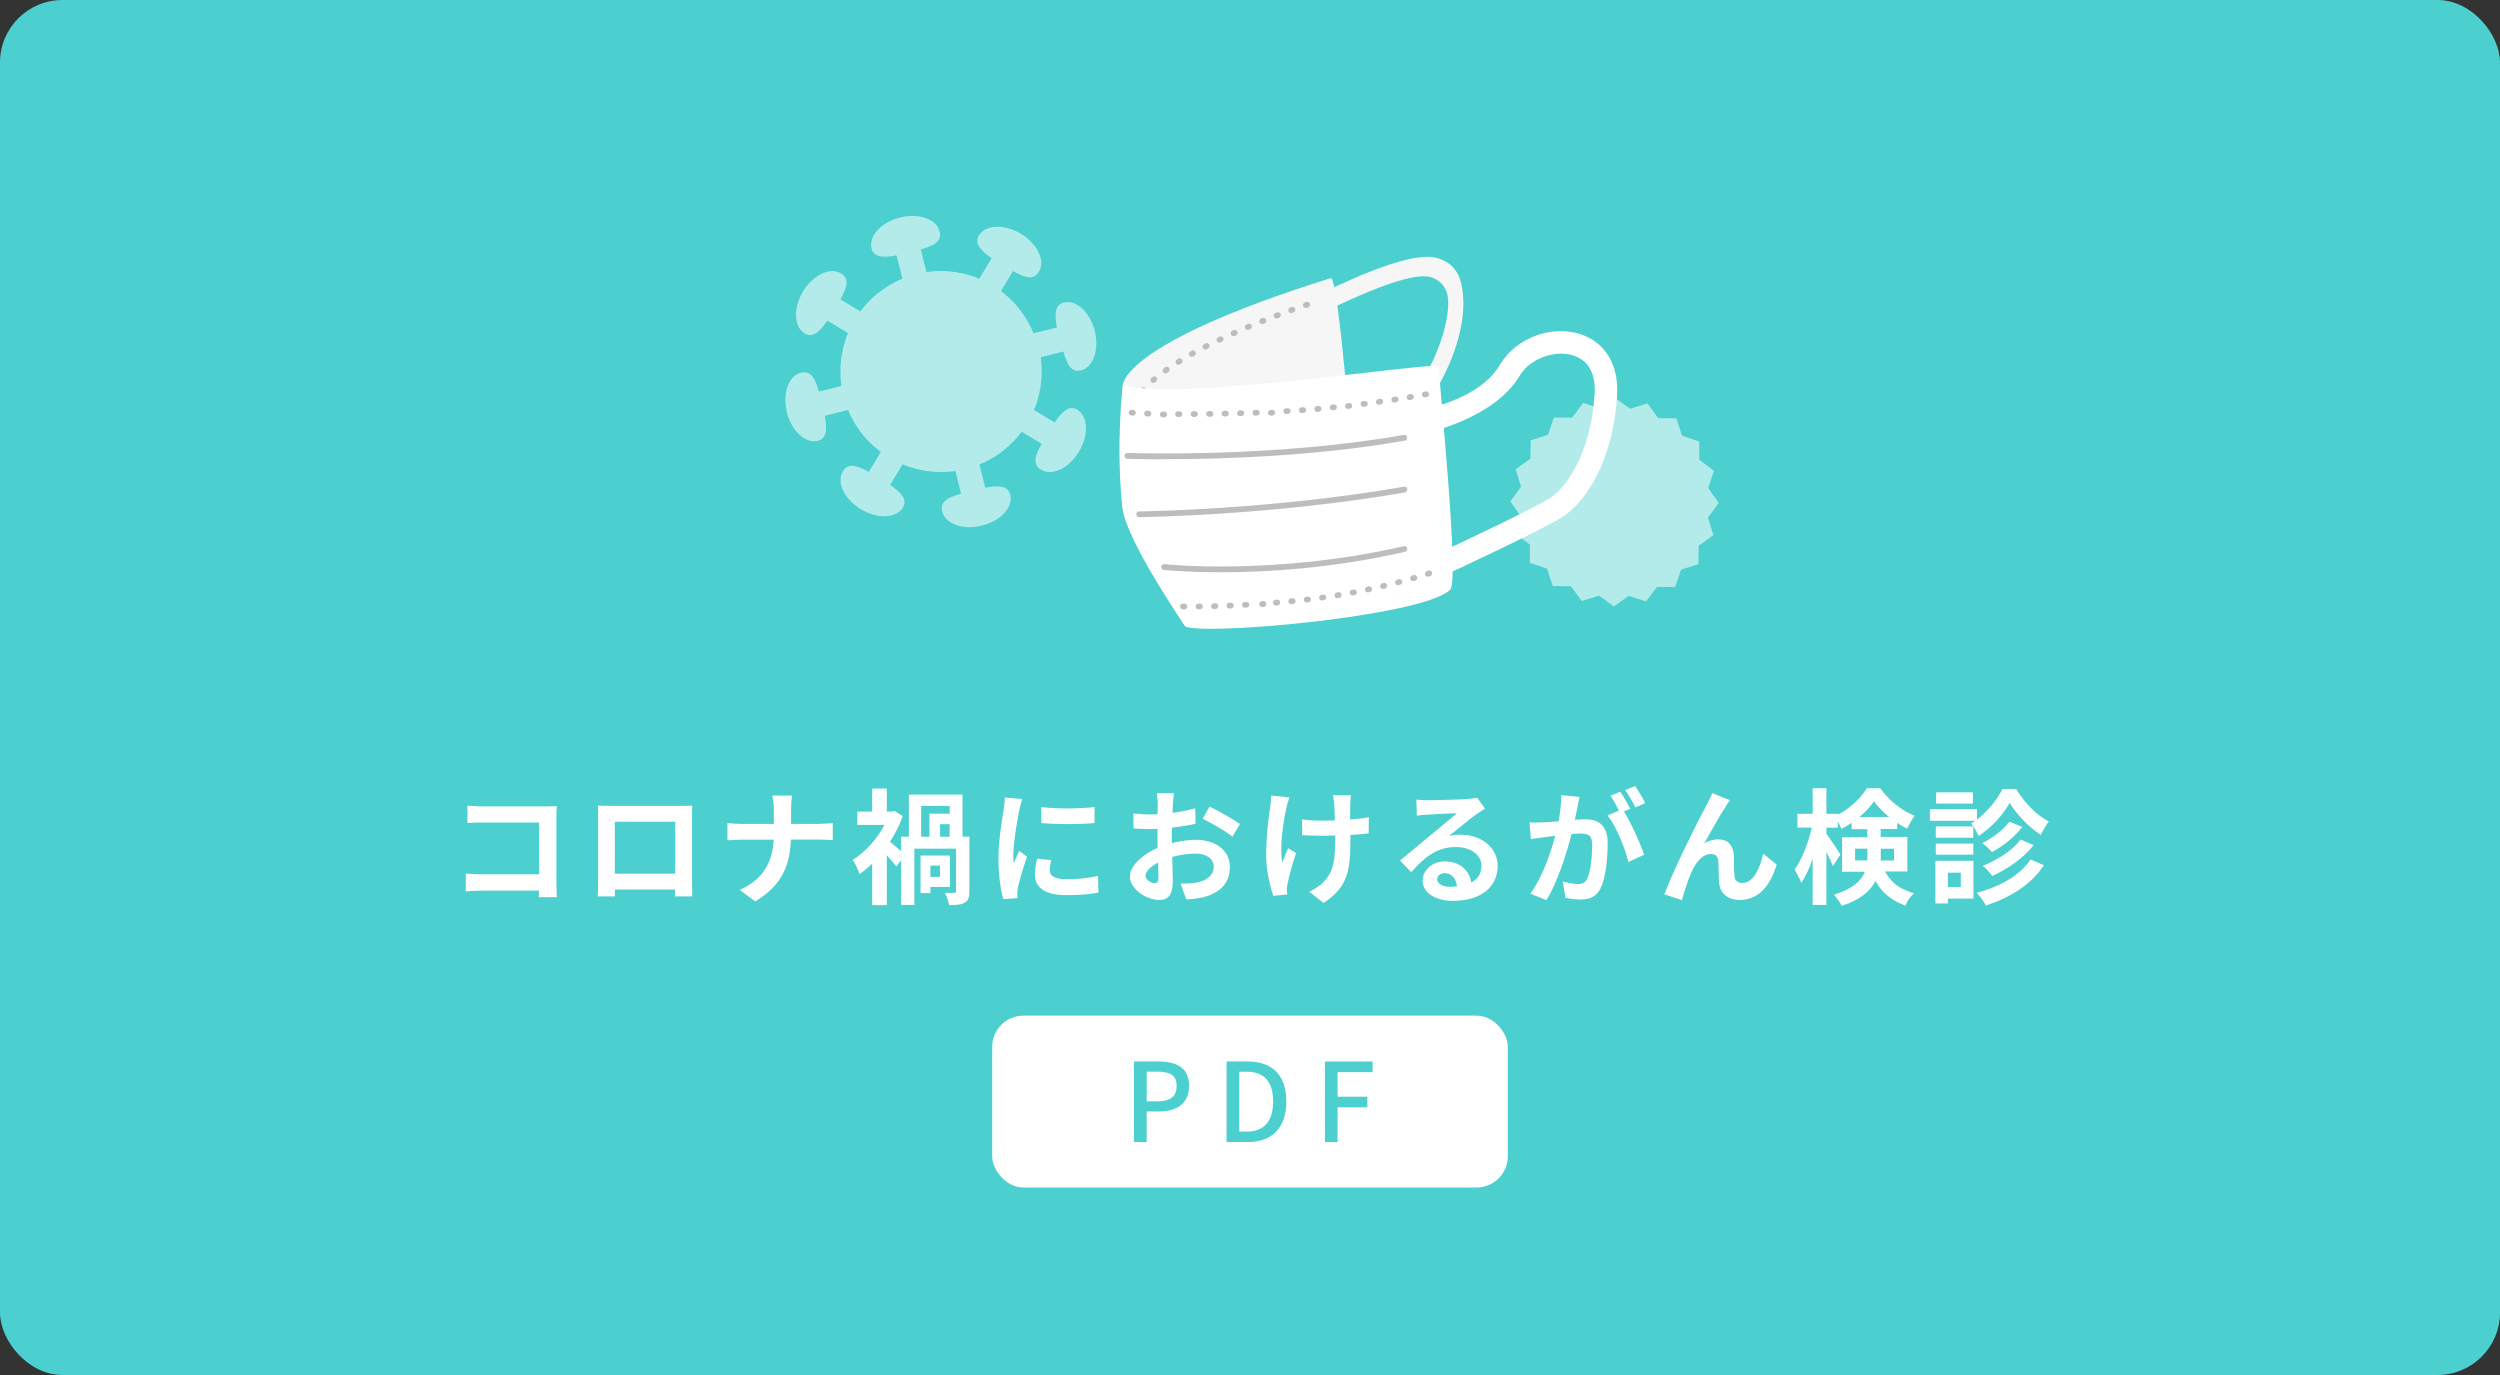 <?xml version="1.0" encoding="UTF-8"?><svg id="_イヤー_2" xmlns="http://www.w3.org/2000/svg" xmlns:xlink="http://www.w3.org/1999/xlink" width="320" height="176" viewBox="0 0 320 176"><rect x="0" y="0" width="320" height="176" fill="#333333" stroke="none"/><defs><style>.cls-1{fill:#fff;}.cls-2{fill:#f6f6f6;}.cls-3{fill:#4bcfcf;}.cls-4{fill:#b3ebeb;}.cls-5{fill:#bcbdbd;}.cls-6{clip-path:url(#clippath);}.cls-7{fill:none;}</style><clipPath id="clippath"><rect class="cls-7" x="90" y="24" width="140" height="62"/></clipPath></defs><g id="MO前"><g><rect class="cls-3" width="320" height="176" rx="8" ry="8"/><g><rect class="cls-1" x="127" y="130" width="66" height="22" rx="4" ry="4"/><g><path class="cls-3" d="M145.14,135.87h3.12c2.3,0,3.94,.78,3.94,3.11s-1.64,3.29-3.88,3.29h-1.55v3.91h-1.62v-10.31Zm3.03,5.1c1.65,0,2.44-.63,2.44-1.99s-.85-1.81-2.49-1.81h-1.34v3.8h1.4Z"/><path class="cls-3" d="M157,135.87h2.68c3.17,0,4.97,1.75,4.97,5.11s-1.81,5.2-4.89,5.2h-2.76v-10.31Zm2.56,8.98c2.21,0,3.4-1.3,3.4-3.87s-1.19-3.8-3.4-3.8h-.94v7.66h.94Z"/><path class="cls-3" d="M169.58,135.87h6.11v1.36h-4.48v3.15h3.81v1.36h-3.81v4.44h-1.62v-10.31Z"/></g></g><g><path class="cls-1" d="M68.96,114.83c.02-.26,.02-.53,.02-.83h-7.3c-.62,0-1.54,.05-2.06,.1v-2.29c.56,.05,1.28,.1,2,.1h7.38v-6.63h-7.19c-.67,0-1.54,.03-1.98,.06v-2.22c.59,.06,1.42,.1,1.98,.1h8.05c.46,0,1.14-.02,1.41-.03-.02,.37-.05,1.01-.05,1.47v8.29c0,.56,.03,1.41,.06,1.89h-2.32Z"/><path class="cls-1" d="M88.58,112.52c0,.62,.03,2.16,.03,2.22h-2.21l.02-.88h-7.72l.02,.88h-2.21c.02-.08,.05-1.47,.05-2.24v-7.83c0-.45,0-1.1-.03-1.55,.66,.02,1.26,.03,1.7,.03h8.8c.4,0,1.01,0,1.58-.03-.03,.48-.03,1.07-.03,1.55v7.84Zm-9.88-7.33v6.64h7.73v-6.64h-7.73Z"/><path class="cls-1" d="M104.85,105.45c.74,0,1.41-.06,1.74-.1v2.18c-.34-.02-1.12-.06-1.76-.06h-3.6c-.1,3.22-1.1,5.84-4.56,7.91l-1.98-1.47c3.14-1.42,4.21-3.73,4.34-6.43h-4.08c-.7,0-1.34,.05-1.84,.08v-2.21c.48,.05,1.14,.11,1.78,.11h4.16v-1.76c0-.54-.06-1.38-.21-1.87h2.55c-.1,.5-.13,1.39-.13,1.89v1.74h3.6Z"/><path class="cls-1" d="M124.08,114.11c0,.74-.13,1.17-.62,1.44-.46,.27-1.09,.3-1.97,.3-.08-.46-.34-1.15-.54-1.57,.5,.02,1.02,.02,1.18,0,.18,0,.24-.05,.24-.21v-5.44h-5.33v7.2h-1.7v-5.73l-.61,.83c-.27-.38-.75-.96-1.22-1.47v6.4h-1.87v-5.31c-.53,.51-1.07,.96-1.62,1.33-.16-.51-.59-1.46-.88-1.81,1.58-.98,3.12-2.66,4.07-4.48h-3.47v-1.71h1.9v-2.95h1.87v2.95h.66l.34-.08,1.04,.67c-.4,1.15-.98,2.26-1.63,3.28,.38,.3,.98,.82,1.42,1.2v-1.86h.99v-5.38h6.87v5.38h.88v7.01Zm-4.99-.58v.78h-1.26v-4.8h3.76v4.02h-2.5Zm-1.18-6.43h1.06v-2.95h2.59v-.99h-3.65v3.94Zm1.18,3.7v1.44h1.23v-1.44h-1.23Zm2.46-5.3h-1.22v1.6h1.22v-1.6Z"/><path class="cls-1" d="M130.85,102.26c-.13,.32-.32,1.12-.38,1.41-.22,1.06-.77,4.23-.77,5.81,0,.3,.02,.69,.06,1.02,.22-.56,.48-1.09,.7-1.6l.99,.77c-.45,1.33-.98,3.04-1.14,3.89-.05,.22-.1,.58-.1,.74,.02,.18,.02,.43,.03,.66l-1.82,.13c-.32-1.1-.62-3.04-.62-5.19,0-2.38,.48-5.06,.66-6.27,.06-.45,.16-1.06,.16-1.55l2.22,.19Zm3.71,7.83c-.13,.51-.19,.9-.19,1.33,0,.7,.61,1.12,2.21,1.12,1.42,0,2.59-.13,3.97-.42l.05,2.14c-1.02,.19-2.3,.32-4.1,.32-2.74,0-4.03-.99-4.03-2.61,0-.66,.11-1.33,.27-2.06l1.82,.18Zm5.54-6.79v2.05c-1.95,.18-4.82,.18-6.8,0l-.02-2.05c1.95,.27,5.11,.21,6.82,0Z"/><path class="cls-1" d="M150.03,107.91c1.07-.27,2.16-.42,3.04-.42,2.43,0,4.35,1.3,4.35,3.47,0,1.87-.98,3.28-3.49,3.91-.74,.16-1.46,.22-2.08,.26l-.74-2.03c.72,0,1.39-.02,1.95-.11,1.28-.22,2.3-.88,2.3-2.03,0-1.07-.96-1.7-2.34-1.7-.98,0-2,.16-2.98,.43,.03,1.26,.08,2.48,.08,3.03,0,1.97-.72,2.48-1.74,2.48-1.55,0-3.75-1.33-3.75-3.01,0-1.39,1.62-2.82,3.55-3.67-.02-.37-.02-.74-.02-1.1v-1.33c-.3,.02-.59,.03-.85,.03-.72,0-1.52-.02-2.21-.08l-.03-1.92c.93,.11,1.62,.13,2.19,.13,.29,0,.59-.02,.91-.03,.02-.56,.02-1.02,.02-1.3,0-.34-.06-1.1-.11-1.39h2.18c-.03,.29-.1,.98-.13,1.38-.02,.35-.03,.74-.05,1.14,1.04-.14,2.08-.35,2.91-.59l.05,1.98c-.9,.21-1.98,.37-3.03,.5-.02,.48-.02,.96-.02,1.42v.56Zm-1.74,4.45c0-.4-.02-1.12-.05-1.95-.98,.5-1.62,1.15-1.62,1.71,0,.48,.74,.93,1.15,.93,.29,0,.51-.14,.51-.69Zm6.53-9.12c1.22,.59,3.06,1.63,3.89,2.23l-.96,1.63c-.75-.66-2.82-1.82-3.81-2.3l.88-1.55Z"/><path class="cls-1" d="M165.04,102.07c-.13,.38-.3,.94-.37,1.28-.38,1.76-.94,5.07-.53,7.04,.21-.48,.48-1.25,.74-1.82l1.01,.62c-.46,1.38-.88,2.98-1.07,3.87-.06,.24-.11,.59-.11,.77,.02,.16,.03,.43,.05,.66l-1.78,.18c-.34-.96-.91-3.17-.91-5.14,0-2.59,.32-5.04,.53-6.32,.08-.45,.1-.98,.1-1.38l2.35,.24Zm10.16,4.61c-.64,.08-1.46,.14-2.35,.19v.66c0,3.75-.29,6.03-3.44,8.05l-1.84-1.44c.61-.27,1.41-.77,1.86-1.26,1.22-1.26,1.47-2.67,1.47-5.35v-.58c-.59,.02-1.2,.03-1.78,.03-.69,0-1.66-.05-2.45-.08v-2.02c.78,.11,1.55,.16,2.4,.16,.58,0,1.18-.02,1.79-.03-.02-.88-.05-1.7-.08-2.13-.03-.34-.1-.82-.18-1.09h2.32c-.06,.35-.06,.72-.08,1.07-.02,.35-.02,1.17-.02,2.03,.9-.06,1.73-.16,2.39-.29l-.02,2.06Z"/><path class="cls-1" d="M190.08,103.5c-.38,.24-.75,.48-1.1,.72-.85,.59-2.51,2-3.51,2.8,.53-.14,.98-.18,1.49-.18,2.69,0,4.74,1.68,4.74,3.99,0,2.5-1.9,4.48-5.73,4.48-2.21,0-3.87-1.01-3.87-2.59,0-1.28,1.17-2.46,2.85-2.46,1.95,0,3.14,1.2,3.38,2.71,.86-.46,1.3-1.2,1.3-2.16,0-1.42-1.44-2.39-3.28-2.39-2.43,0-4.02,1.3-5.71,3.22l-1.44-1.49c1.12-.91,3.03-2.53,3.97-3.3,.88-.74,2.53-2.06,3.31-2.75-.82,.02-2.99,.11-3.83,.18-.43,.02-.93,.06-1.3,.13l-.06-2.06c.45,.05,.99,.08,1.44,.08,.83,0,4.23-.08,5.12-.16,.66-.05,1.02-.11,1.22-.16l1.02,1.41Zm-3.59,9.97c-.1-1.02-.69-1.7-1.55-1.7-.59,0-.98,.35-.98,.75,0,.59,.67,.99,1.6,.99,.34,0,.64-.02,.93-.05Z"/><path class="cls-1" d="M202.19,101.99c-.1,.42-.19,.91-.27,1.31-.1,.48-.22,1.06-.34,1.63,.53-.03,1.01-.06,1.33-.06,1.68,0,2.87,.75,2.87,3.03,0,1.87-.22,4.4-.9,5.78-.53,1.1-1.39,1.46-2.61,1.46-.59,0-1.36-.1-1.89-.22l-.35-2.1c.61,.18,1.54,.34,1.95,.34,.53,0,.93-.16,1.18-.69,.43-.88,.64-2.77,.64-4.34,0-1.26-.54-1.44-1.54-1.44-.26,0-.64,.03-1.09,.06-.62,2.4-1.78,6.13-3.23,8.47l-2.06-.83c1.54-2.08,2.62-5.25,3.19-7.41-.56,.06-1.06,.13-1.36,.18-.45,.05-1.26,.16-1.76,.24l-.18-2.14c.58,.05,1.1,.02,1.68,0,.5-.02,1.25-.06,2.05-.13,.22-1.22,.35-2.37,.34-3.36l2.35,.24Zm5.68,1.89c.93,1.46,2.11,4.13,2.58,5.52l-2.02,.94c-.42-1.76-1.54-4.56-2.67-5.97l1.47-.62c-.32-.61-.72-1.38-1.09-1.89l1.26-.53c.4,.59,.96,1.6,1.28,2.19l-.82,.35Zm1.46-.53c-.34-.67-.85-1.62-1.3-2.21l1.26-.53c.43,.61,1.02,1.62,1.3,2.18l-1.26,.56Z"/><path class="cls-1" d="M220.93,103.18c-.78,1.14-1.98,3.35-2.77,4.74,.59-.34,1.2-.48,1.81-.48,1.18,0,1.9,.77,1.97,2.08,.03,.7-.02,1.98,.08,2.64,.05,.62,.48,.86,1.01,.86,1.36,0,2.22-1.78,2.67-3.75l1.71,1.39c-.82,2.74-2.29,4.53-4.74,4.53-1.73,0-2.56-1.06-2.63-2.21-.06-.85-.05-2.14-.1-2.79-.05-.56-.35-.88-.93-.88-1.09,0-1.97,1.09-2.53,2.39-.43,.93-.96,2.69-1.2,3.52l-2.24-.75c1.17-3.17,4.51-9.83,5.35-11.33,.21-.43,.5-.94,.78-1.62l2.26,.91c-.16,.19-.34,.48-.51,.74Z"/><path class="cls-1" d="M241.31,111.59c.93,1.66,2.13,2.27,3.67,2.75-.43,.4-.88,1.02-1.09,1.58-1.58-.61-2.85-1.42-3.83-3.15-.67,1.28-1.95,2.42-4.31,3.17-.18-.38-.72-1.1-1.01-1.41,2.45-.77,3.52-1.81,3.97-2.95h-2.93v-4.42h3.23v-1.02h-2v-.82c-.43,.3-.86,.56-1.31,.78-.11-.27-.27-.61-.46-.93v.77h-1.46v.77c.43,.56,1.55,2.27,1.79,2.67l-.96,1.47c-.18-.46-.5-1.15-.83-1.82v6.8h-1.76v-5.89c-.42,1.2-.91,2.3-1.46,3.07-.18-.51-.58-1.25-.86-1.7,.93-1.26,1.79-3.47,2.21-5.38h-1.84v-1.76h1.95v-3.28h1.76v3.28h1.46v.11c1.55-.78,2.95-2.14,3.71-3.38h1.73c1.1,1.54,2.74,2.88,4.4,3.51-.35,.45-.72,1.15-.98,1.66-.42-.21-.85-.46-1.26-.74v.78h-2.11v1.02h3.41v4.42h-2.83Zm-2.3-1.46c.02-.18,.02-.37,.02-.54v-.96h-1.58v1.5h1.57Zm2.8-5.55c-.77-.62-1.46-1.34-1.94-2.02-.45,.67-1.1,1.38-1.86,2.02h3.79Zm-1.07,4.05v1.01c0,.16,0,.34-.02,.5h1.71v-1.5h-1.7Z"/><path class="cls-1" d="M258.06,100.98c1.02,1.7,2.61,3.38,4.18,4.16-.35,.46-.75,1.17-1.01,1.73-1.52-.96-3.12-2.66-3.99-4.1-.8,1.44-2.32,3.19-3.99,4.23-.19-.48-.62-1.2-.94-1.6,.18-.1,.35-.21,.51-.34h-5.79v-1.5h6.02v1.34c1.38-1.04,2.63-2.61,3.27-3.92h1.74Zm-5.46,14.04h-3.27v.62h-1.6v-5.46h4.87v4.83Zm-.02-7.78h-4.8v-1.46h4.8v1.46Zm-4.8,.74h4.8v1.42h-4.8v-1.42Zm4.75-5.12h-4.71v-1.44h4.71v1.44Zm-3.2,8.84v1.84h1.65v-1.84h-1.65Zm12.29-.96c-1.63,2.5-4.34,4.16-7.43,5.17-.24-.5-.72-1.17-1.18-1.63,2.88-.74,5.52-2.19,6.9-4.27l1.71,.74Zm-2.77-4.9c-.99,1.31-2.47,2.47-3.89,3.23-.29-.35-.8-.85-1.22-1.15,1.25-.62,2.71-1.7,3.46-2.74l1.65,.66Zm1.46,2.34c-1.31,1.66-3.31,3.04-5.3,3.95-.27-.4-.77-.96-1.22-1.31,1.81-.7,3.83-1.97,4.85-3.36l1.66,.72Z"/></g><g class="cls-6"><g><path class="cls-4" d="M138.34,47.43c1.59-.4,2.39-2.67,1.79-5.07-.6-2.41-2.38-4.04-3.97-3.64-1.17,.29-1.19,1.58-.88,3.2l-2.99,.74c-.08-.2-.16-.39-.25-.59-.09-.18-.19-.35-.28-.53-.1-.19-.2-.39-.31-.58-.11-.18-.22-.34-.34-.52-.12-.18-.23-.36-.36-.53-.12-.16-.25-.31-.37-.47-.14-.17-.27-.35-.42-.51-.14-.15-.28-.29-.42-.43-.15-.15-.3-.31-.46-.46-.18-.16-.37-.31-.56-.46-.13-.11-.26-.22-.39-.33l1.53-2.55c1.53,.85,2.65,1.21,3.33,.07,.84-1.4-.2-3.58-2.32-4.85-2.13-1.28-4.53-1.17-5.38,.23-.62,1.03,.28,1.96,1.64,2.89l-1.59,2.64c-.19-.08-.38-.17-.58-.24-.21-.08-.42-.13-.62-.19-.19-.06-.38-.12-.58-.17-.21-.05-.43-.09-.64-.13-.2-.04-.39-.08-.6-.12-.21-.03-.42-.05-.63-.07-.21-.02-.42-.05-.63-.06-.21,0-.42,0-.63,0-.21,0-.41,0-.62,0-.25,.01-.5,.04-.76,.07-.16,.02-.32,.02-.47,.05l-.72-2.89c1.69-.48,2.73-1.01,2.41-2.3-.4-1.59-2.67-2.39-5.07-1.79-2.41,.6-4.03,2.38-3.64,3.97,.29,1.17,1.58,1.19,3.2,.88l.75,2.99c-.19,.08-.39,.15-.58,.24-.19,.09-.37,.19-.55,.29-.18,.1-.37,.19-.55,.3-.18,.11-.35,.23-.53,.35-.17,.12-.35,.23-.52,.35-.16,.12-.31,.25-.47,.38-.15,.12-.3,.23-.44,.35-.02,.02-.04,.04-.07,.07-.15,.13-.28,.28-.43,.42-.16,.16-.31,.3-.46,.47-.16,.17-.3,.36-.45,.54-.11,.14-.23,.27-.34,.41l-2.55-1.53c.86-1.53,1.21-2.65,.07-3.33-1.41-.84-3.58,.2-4.86,2.32-1.28,2.13-1.17,4.53,.23,5.38,1.03,.62,1.96-.28,2.89-1.64l2.65,1.59c-.08,.19-.17,.39-.24,.58-.07,.2-.13,.41-.19,.62-.06,.2-.12,.39-.17,.59-.05,.21-.09,.42-.13,.63-.04,.2-.09,.4-.12,.61-.03,.2-.04,.41-.06,.61-.02,.22-.05,.43-.06,.64-.01,.21,0,.41,0,.61,0,.21,0,.43,0,.64,.01,.24,.04,.48,.07,.72,.02,.17,.03,.34,.05,.51l-2.89,.72c-.48-1.69-1.01-2.73-2.3-2.41-1.59,.4-2.39,2.67-1.79,5.07,.6,2.41,2.37,4.03,3.97,3.64,1.17-.29,1.19-1.58,.88-3.2l2.99-.75c.08,.19,.16,.39,.24,.58,.09,.19,.19,.36,.29,.55,.1,.19,.2,.38,.31,.57,.1,.17,.22,.33,.33,.5,.12,.18,.24,.37,.37,.55,.02,.02,.03,.05,.05,.07,.09,.13,.2,.24,.3,.36,.15,.18,.29,.37,.45,.54,.12,.13,.25,.25,.38,.38,.17,.17,.33,.35,.52,.51,.15,.13,.3,.25,.46,.38,.16,.13,.32,.27,.48,.4l-1.53,2.55c-1.53-.85-2.65-1.21-3.33-.07-.84,1.41,.2,3.58,2.32,4.85,2.13,1.28,4.53,1.17,5.38-.23,.62-1.03-.28-1.96-1.64-2.89l1.59-2.64c.19,.08,.38,.16,.57,.23,.22,.08,.44,.14,.67,.21,.18,.05,.36,.11,.54,.16,.22,.05,.44,.09,.66,.14,.19,.04,.39,.08,.59,.11,.21,.03,.41,.04,.62,.07,.21,.02,.42,.05,.63,.06,.2,.01,.41,0,.61,0,.22,0,.43,0,.65,0,.23-.01,.46-.04,.69-.06,.18-.02,.36-.03,.54-.05l.72,2.89c-1.69,.48-2.73,1.01-2.41,2.3,.4,1.59,2.67,2.39,5.07,1.79,2.41-.6,4.04-2.38,3.64-3.97-.29-1.17-1.59-1.19-3.2-.88l-.75-2.99c.19-.08,.39-.15,.58-.24,.03-.01,.05-.02,.08-.03,.18-.09,.34-.19,.52-.28,.17-.09,.35-.18,.52-.28,.19-.12,.37-.24,.55-.36,.14-.1,.29-.18,.43-.29,.02-.02,.04-.04,.07-.05,.17-.12,.32-.26,.48-.39,.17-.14,.34-.27,.5-.41,.15-.13,.28-.28,.42-.42,.16-.16,.32-.31,.47-.47,.15-.16,.29-.34,.43-.52,.12-.14,.24-.28,.36-.43l2.55,1.53c-.85,1.53-1.21,2.65-.07,3.33,1.4,.84,3.58-.2,4.85-2.32,1.28-2.13,1.17-4.53-.23-5.38-1.03-.62-1.96,.28-2.89,1.64l-2.64-1.59c.08-.19,.16-.38,.24-.58,0-.03,.02-.05,.03-.08,.07-.19,.12-.39,.17-.58,.05-.18,.11-.36,.16-.54,.06-.22,.1-.45,.14-.67,.04-.19,.08-.37,.11-.56,.03-.22,.05-.44,.07-.66,.02-.2,.05-.4,.06-.6,.01-.22,0-.44,0-.67,0-.2,0-.39,0-.59-.01-.27-.05-.53-.07-.79-.02-.15-.02-.3-.04-.44l2.89-.72c.48,1.69,1.01,2.73,2.31,2.4Z"/><polygon class="cls-4" points="220 64.38 218.65 62.47 219.38 60.25 217.51 58.85 217.51 56.52 215.3 55.77 214.58 53.55 212.25 53.52 210.88 51.63 208.65 52.32 206.76 50.95 204.85 52.29 202.64 51.57 201.24 53.44 198.9 53.44 198.15 55.65 195.93 56.36 195.9 58.7 194.01 60.07 194.7 62.3 193.33 64.18 194.68 66.09 193.95 68.31 195.82 69.71 195.82 72.04 198.03 72.79 198.75 75.01 201.08 75.04 202.45 76.93 204.68 76.24 206.57 77.62 208.48 76.27 210.69 76.99 212.09 75.12 214.43 75.13 215.18 72.92 217.4 72.2 217.43 69.86 219.32 68.49 218.62 66.26 220 64.38"/><g><path class="cls-2" d="M143.72,49.38s-.65-5.24,26.61-13.78c1.03-.32,2.87,24.84,3.25,27.29,.11,.69-19.9,12.56-21.63,17.38-.23,.63-8.25-13.7-8.25-16.03,0-2.26-.3-12.67,.03-14.87Z"/><path class="cls-5" d="M146.23,50.43c-.08,0-.17-.03-.24-.09-.16-.13-.18-.36-.05-.52,.04-.05,.08-.1,.12-.14,.13-.15,.37-.17,.52-.04,.15,.13,.17,.37,.04,.52-.04,.04-.08,.09-.11,.13-.07,.09-.18,.13-.28,.13Zm1.4-1.41c-.1,0-.21-.04-.28-.13-.13-.15-.12-.39,.03-.52,.05-.04,.09-.08,.14-.12,.16-.13,.39-.11,.52,.04,.13,.16,.11,.39-.04,.52l-.13,.11c-.07,.06-.16,.09-.24,.09Zm1.56-1.23c-.12,0-.23-.05-.3-.15-.12-.17-.08-.4,.08-.52l.15-.11c.17-.12,.4-.08,.52,.09,.12,.17,.08,.4-.09,.52l-.14,.1c-.07,.05-.14,.07-.22,.07Zm1.65-1.1c-.12,0-.24-.06-.31-.17-.11-.17-.05-.4,.12-.51l.15-.1c.17-.11,.4-.05,.51,.12,.11,.17,.05,.4-.12,.51l-.15,.09c-.06,.04-.13,.06-.2,.06Zm1.71-1.01c-.13,0-.26-.07-.32-.19-.1-.18-.04-.4,.14-.5l.16-.09c.18-.1,.4-.03,.5,.14,.1,.18,.03,.4-.14,.5l-.16,.09c-.06,.03-.12,.05-.18,.05Zm1.75-.94c-.13,0-.26-.07-.33-.2-.09-.18-.02-.4,.16-.5l.16-.08c.18-.09,.4-.02,.5,.16,.09,.18,.02,.4-.16,.5l-.16,.08c-.05,.03-.11,.04-.17,.04Zm1.78-.88c-.14,0-.27-.08-.33-.21-.09-.18,0-.4,.18-.49l.16-.08c.19-.09,.41,0,.49,.18,.09,.18,0,.41-.18,.49l-.16,.08c-.05,.02-.1,.04-.16,.04Zm1.81-.83c-.14,0-.28-.08-.34-.22-.08-.19,0-.41,.19-.49l.16-.07c.19-.08,.4,0,.49,.19,.08,.19,0,.41-.19,.49l-.17,.07s-.1,.03-.15,.03Zm1.82-.79c-.15,0-.28-.09-.34-.23-.08-.19,.01-.4,.2-.48l.17-.07c.19-.08,.4,.01,.48,.2,.08,.19-.01,.41-.2,.48l-.17,.07s-.09,.03-.14,.03Zm1.84-.75c-.15,0-.29-.09-.34-.23-.08-.19,.02-.4,.21-.48l.17-.07c.19-.07,.4,.02,.48,.21,.07,.19-.02,.4-.21,.48l-.17,.07s-.09,.03-.14,.03Zm1.85-.72c-.15,0-.29-.09-.35-.24-.07-.19,.02-.4,.22-.48l.17-.06c.19-.07,.4,.03,.48,.22,.07,.19-.03,.4-.22,.48l-.17,.06s-.09,.02-.13,.02Zm1.87-.69c-.15,0-.29-.09-.35-.25-.07-.19,.03-.4,.22-.47l.17-.06c.19-.07,.4,.03,.47,.22,.07,.19-.03,.4-.22,.47l-.17,.06s-.08,.02-.12,.02Zm1.88-.66c-.15,0-.29-.09-.35-.24-.07-.19,.03-.4,.22-.47,.06-.02,.1-.03,.12-.04,.15-.08,.34-.05,.46,.09,.13,.16,.11,.39-.04,.52-.06,.05-.11,.07-.28,.13-.04,.01-.08,.02-.13,.02Z"/><path class="cls-2" d="M171.61,61.62l-.18-2.16c9.31-5.02,14.45-16.49,13.9-21.36-.17-1.49-1.16-2.29-2.1-2.6-3.29-1.07-13.68,4.57-14.73,4.79l-.21-2.4c1.95-.75,11.94-6.08,15.82-4.82,2.44,.8,2.97,2.69,3.15,4.66,.74,7.97-6.68,19.82-15.65,23.88Z"/><path class="cls-1" d="M184.59,73.6c-.55,0-1.32-2.43-.59-2.75,3.14-1.41,12.87-6.05,14.55-7.2,1.73-1.18,5.07-5.28,5.56-13.24,.16-2.61-.8-4.32-2.78-4.92-2.42-.74-5.55,.46-6.83,2.63-3.18,5.37-11.57,7.18-11.81,7.3-.71,.36-1.2-2.68-.49-3.04,.08-.04,7.09-1.12,9.82-5.73,1.98-3.34,6.44-5.05,10.16-3.91,3.25,1,5.04,3.93,4.81,7.85-.54,8.84-4.25,13.7-6.81,15.45-2.19,1.5-13.81,6.92-14.99,7.45-.19,.09-.39,.13-.59,.13Z"/><path class="cls-1" d="M143.72,49.26s-.91,7.34-.08,15.57c.41,4.06,7.06,13.81,7.99,15.25,.93,1.44,30.59-1.12,34.01-4.62,1.19-1.22-1.47-26.72-1.47-28.51,0-.92-33.22,4.61-40.44,2.31Z"/><path class="cls-5" d="M150.97,53.37h-.18c-.2,0-.37-.17-.37-.37,0-.2,.17-.37,.37-.37h.18c.2,0,.37,.17,.37,.37s-.17,.37-.37,.37Zm1.8,0c-.2,0-.37-.16-.37-.37,0-.2,.16-.37,.37-.37h.18c.21,0,.37,.16,.37,.37,0,.2-.16,.37-.37,.37h-.18Zm1.99-.02c-.2,0-.37-.16-.37-.36,0-.2,.16-.37,.36-.38h.18c.21,0,.37,.16,.38,.36,0,.2-.16,.37-.36,.38h-.18Zm-7.76-.04h-.2c-.2-.02-.36-.19-.35-.39,0-.2,.18-.37,.38-.35h.18c.2,.02,.36,.19,.35,.39,0,.2-.17,.35-.37,.35Zm9.73,0c-.2,0-.36-.16-.37-.36,0-.2,.16-.37,.36-.38h.18c.21,0,.37,.15,.38,.36,0,.2-.16,.37-.36,.38h-.19Zm1.98-.05c-.2,0-.36-.16-.37-.36,0-.2,.15-.37,.36-.38h.18c.2-.01,.37,.15,.38,.35,0,.2-.16,.37-.36,.38h-.19Zm1.98-.06c-.2,0-.36-.16-.37-.36,0-.2,.15-.38,.36-.38h.18c.2-.02,.38,.15,.38,.35s-.15,.38-.36,.38h-.19Zm-15.68,0s-.03,0-.04,0c-.13-.01-.19-.02-.19-.02-.2-.03-.34-.21-.31-.42,.03-.2,.22-.34,.42-.32,0,0,.06,0,.17,.02,.2,.02,.35,.2,.33,.41-.02,.19-.18,.33-.37,.33Zm19.64-.2c-.19,0-.36-.15-.37-.35-.01-.2,.14-.38,.35-.39h.18c.2-.02,.38,.13,.39,.33,.01,.2-.14,.38-.35,.39h-.2Zm1.98-.13c-.19,0-.35-.15-.37-.34-.02-.2,.14-.38,.34-.4h.18c.2-.03,.38,.12,.4,.33,.02,.2-.14,.38-.34,.4h-.21Zm1.98-.15c-.19,0-.35-.14-.37-.34-.02-.2,.13-.38,.33-.4l.18-.02c.2-.02,.38,.13,.4,.34,.02,.2-.13,.38-.34,.4l-.18,.02s-.02,0-.03,0Zm5.92-.65c-.18,0-.34-.14-.37-.32-.03-.2,.12-.39,.32-.41l.18-.02c.2-.03,.39,.12,.41,.32,.03,.2-.12,.39-.32,.41l-.18,.02s-.03,0-.05,0Zm1.97-.26c-.18,0-.34-.13-.37-.32-.03-.2,.11-.39,.31-.42l.18-.03c.2-.03,.39,.11,.42,.31,.03,.2-.11,.39-.31,.42l-.18,.03s-.03,0-.05,0Zm1.96-.29c-.18,0-.34-.13-.36-.31-.03-.2,.11-.39,.31-.42l.18-.03c.2-.03,.39,.11,.42,.31,.03,.2-.11,.39-.31,.42l-.18,.03s-.04,0-.06,0Zm1.96-.31c-.18,0-.33-.13-.36-.31-.03-.2,.1-.39,.3-.43l.18-.03c.2-.03,.39,.1,.43,.3,.03,.2-.1,.39-.3,.43l-.18,.03s-.04,0-.06,0Zm1.95-.35c-.17,0-.33-.12-.36-.3-.04-.2,.1-.39,.3-.43l.18-.03c.2-.04,.39,.09,.43,.29,.04,.2-.09,.39-.29,.43l-.18,.03s-.05,0-.07,0Zm-9.83,1.48c-.18,0-.34-.14-.37-.32-.03-.2,.12-.39,.32-.41l.18-.02c.2-.03,.39,.12,.41,.32,.03,.2-.12,.39-.32,.41l-.18,.02s-.03,0-.05,0Zm-1.96,.18c-.18,0-.34-.14-.37-.32-.03-.2,.12-.39,.32-.41l.18-.02c.2-.03,.39,.12,.41,.32,.03,.2-.12,.39-.32,.41l-.18,.02s-.03,0-.05,0Zm-7.91,.69c-.18,0-.34-.14-.37-.32-.03-.2,.12-.39,.32-.41l.18-.02c.2-.03,.39,.12,.41,.32,.03,.2-.12,.39-.32,.41l-.18,.02s-.03,0-.05,0Zm-13.66,.21h-.18c-.2,0-.37-.17-.37-.37,0-.2,.17-.37,.37-.37h.18c.2,0,.37,.17,.37,.37s-.17,.37-.37,.37Z"/><path class="cls-5" d="M151.6,78h-.19c-.2,0-.37-.18-.36-.38,0-.2,.17-.36,.37-.36h.19c.2,0,.37,.17,.36,.38,0,.2-.17,.36-.37,.36Zm1.81,0c-.2,0-.37-.16-.37-.37,0-.2,.16-.37,.36-.37h.19c.2,0,.37,.16,.37,.36,0,.2-.16,.37-.36,.38h-.18Zm1.98-.04c-.2,0-.36-.16-.37-.36,0-.2,.15-.38,.36-.38h.18c.2-.01,.38,.15,.38,.35,0,.2-.15,.37-.36,.38h-.19Zm1.98-.07c-.2,0-.36-.15-.37-.35,0-.2,.15-.38,.35-.39h.18c.21-.02,.38,.14,.39,.34,0,.2-.15,.38-.35,.39h-.2Zm1.99-.1c-.19,0-.36-.15-.37-.35-.01-.2,.14-.38,.34-.39h.18c.2-.02,.38,.13,.39,.33,.01,.2-.14,.38-.35,.39h-.19Zm3.95-.28c-.19,0-.35-.14-.37-.34-.02-.2,.13-.38,.34-.4l.18-.02c.2-.02,.38,.13,.4,.34,.02,.2-.13,.38-.34,.4l-.18,.02h-.03Zm-1.76,.19c-.19,0-.35-.14-.37-.34-.02-.2,.13-.38,.34-.4l.18-.02c.2-.02,.38,.13,.4,.34,.02,.2-.13,.38-.34,.4l-.18,.02h-.03Zm3.73-.37c-.19,0-.35-.14-.37-.33-.02-.2,.13-.38,.33-.41l.18-.02c.2-.02,.38,.13,.41,.33,.02,.2-.13,.38-.33,.41l-.18,.02s-.03,0-.04,0Zm1.97-.21c-.19,0-.35-.14-.37-.33-.02-.2,.12-.39,.33-.41l.18-.02c.2-.02,.39,.12,.41,.33,.02,.2-.12,.39-.33,.41l-.18,.02s-.03,0-.04,0Zm1.97-.25c-.18,0-.34-.13-.37-.32-.03-.2,.11-.39,.31-.42l.18-.03c.2-.03,.39,.11,.42,.31,.03,.2-.11,.39-.31,.42l-.18,.03s-.04,0-.05,0Zm1.96-.3c-.18,0-.33-.13-.36-.31-.03-.2,.1-.39,.3-.43l.18-.03c.2-.03,.39,.1,.43,.3,.03,.2-.1,.39-.3,.43l-.18,.03s-.04,0-.06,0Zm1.95-.35c-.17,0-.33-.12-.36-.3-.04-.2,.09-.39,.29-.43l.18-.03c.2-.04,.39,.09,.43,.29,.04,.2-.09,.39-.29,.43l-.18,.03s-.05,0-.07,0Zm1.95-.39c-.17,0-.32-.12-.36-.29-.04-.2,.08-.4,.28-.44l.18-.04c.2-.04,.4,.08,.44,.28,.04,.2-.08,.4-.28,.44l-.18,.04s-.05,0-.08,0Zm1.94-.44c-.17,0-.32-.11-.36-.28-.05-.2,.08-.4,.27-.45l.17-.04c.2-.05,.4,.07,.45,.27,.05,.2-.07,.4-.27,.45l-.18,.04s-.06,.01-.09,.01Zm1.93-.48c-.16,0-.31-.11-.36-.28-.05-.2,.07-.4,.26-.45l.17-.05c.2-.05,.4,.07,.45,.26,.05,.2-.07,.4-.26,.45l-.17,.05s-.06,.01-.09,.01Zm1.92-.52c-.16,0-.31-.11-.36-.27-.06-.2,.06-.4,.25-.46l.17-.05c.2-.06,.4,.06,.46,.25,.06,.2-.06,.4-.25,.46l-.17,.05s-.07,.01-.1,.01Zm1.9-.57c-.16,0-.3-.1-.35-.26-.06-.19,.04-.4,.24-.47l.17-.06c.19-.06,.4,.04,.47,.24s-.04,.4-.24,.47l-.17,.06s-.08,.02-.11,.02Z"/><path class="cls-5" d="M149.14,58.79c-2.98,0-4.79-.06-4.85-.07-.2,0-.36-.18-.36-.38,0-.2,.18-.36,.38-.36,.18,0,18.63,.66,35.37-2.31,.2-.04,.39,.1,.43,.3,.04,.2-.1,.39-.3,.43-11.62,2.06-24.04,2.38-30.68,2.38Z"/><path class="cls-5" d="M145.81,66.2c-.2,0-.37-.16-.37-.37,0-.2,.16-.37,.37-.37,.17,0,16.81-.19,33.89-3.16,.2-.04,.39,.1,.43,.3,.03,.2-.1,.39-.3,.43-17.14,2.98-33.85,3.16-34.01,3.17h0Z"/><path class="cls-5" d="M156.28,73.25c-4.49,0-7.25-.29-7.32-.3-.2-.02-.35-.21-.33-.41,.02-.2,.21-.35,.41-.33,.14,.02,14.11,1.5,30.64-2.3,.2-.05,.4,.08,.44,.28,.05,.2-.08,.4-.28,.44-9.33,2.14-17.85,2.62-23.57,2.62Z"/></g></g></g></g></g></svg>